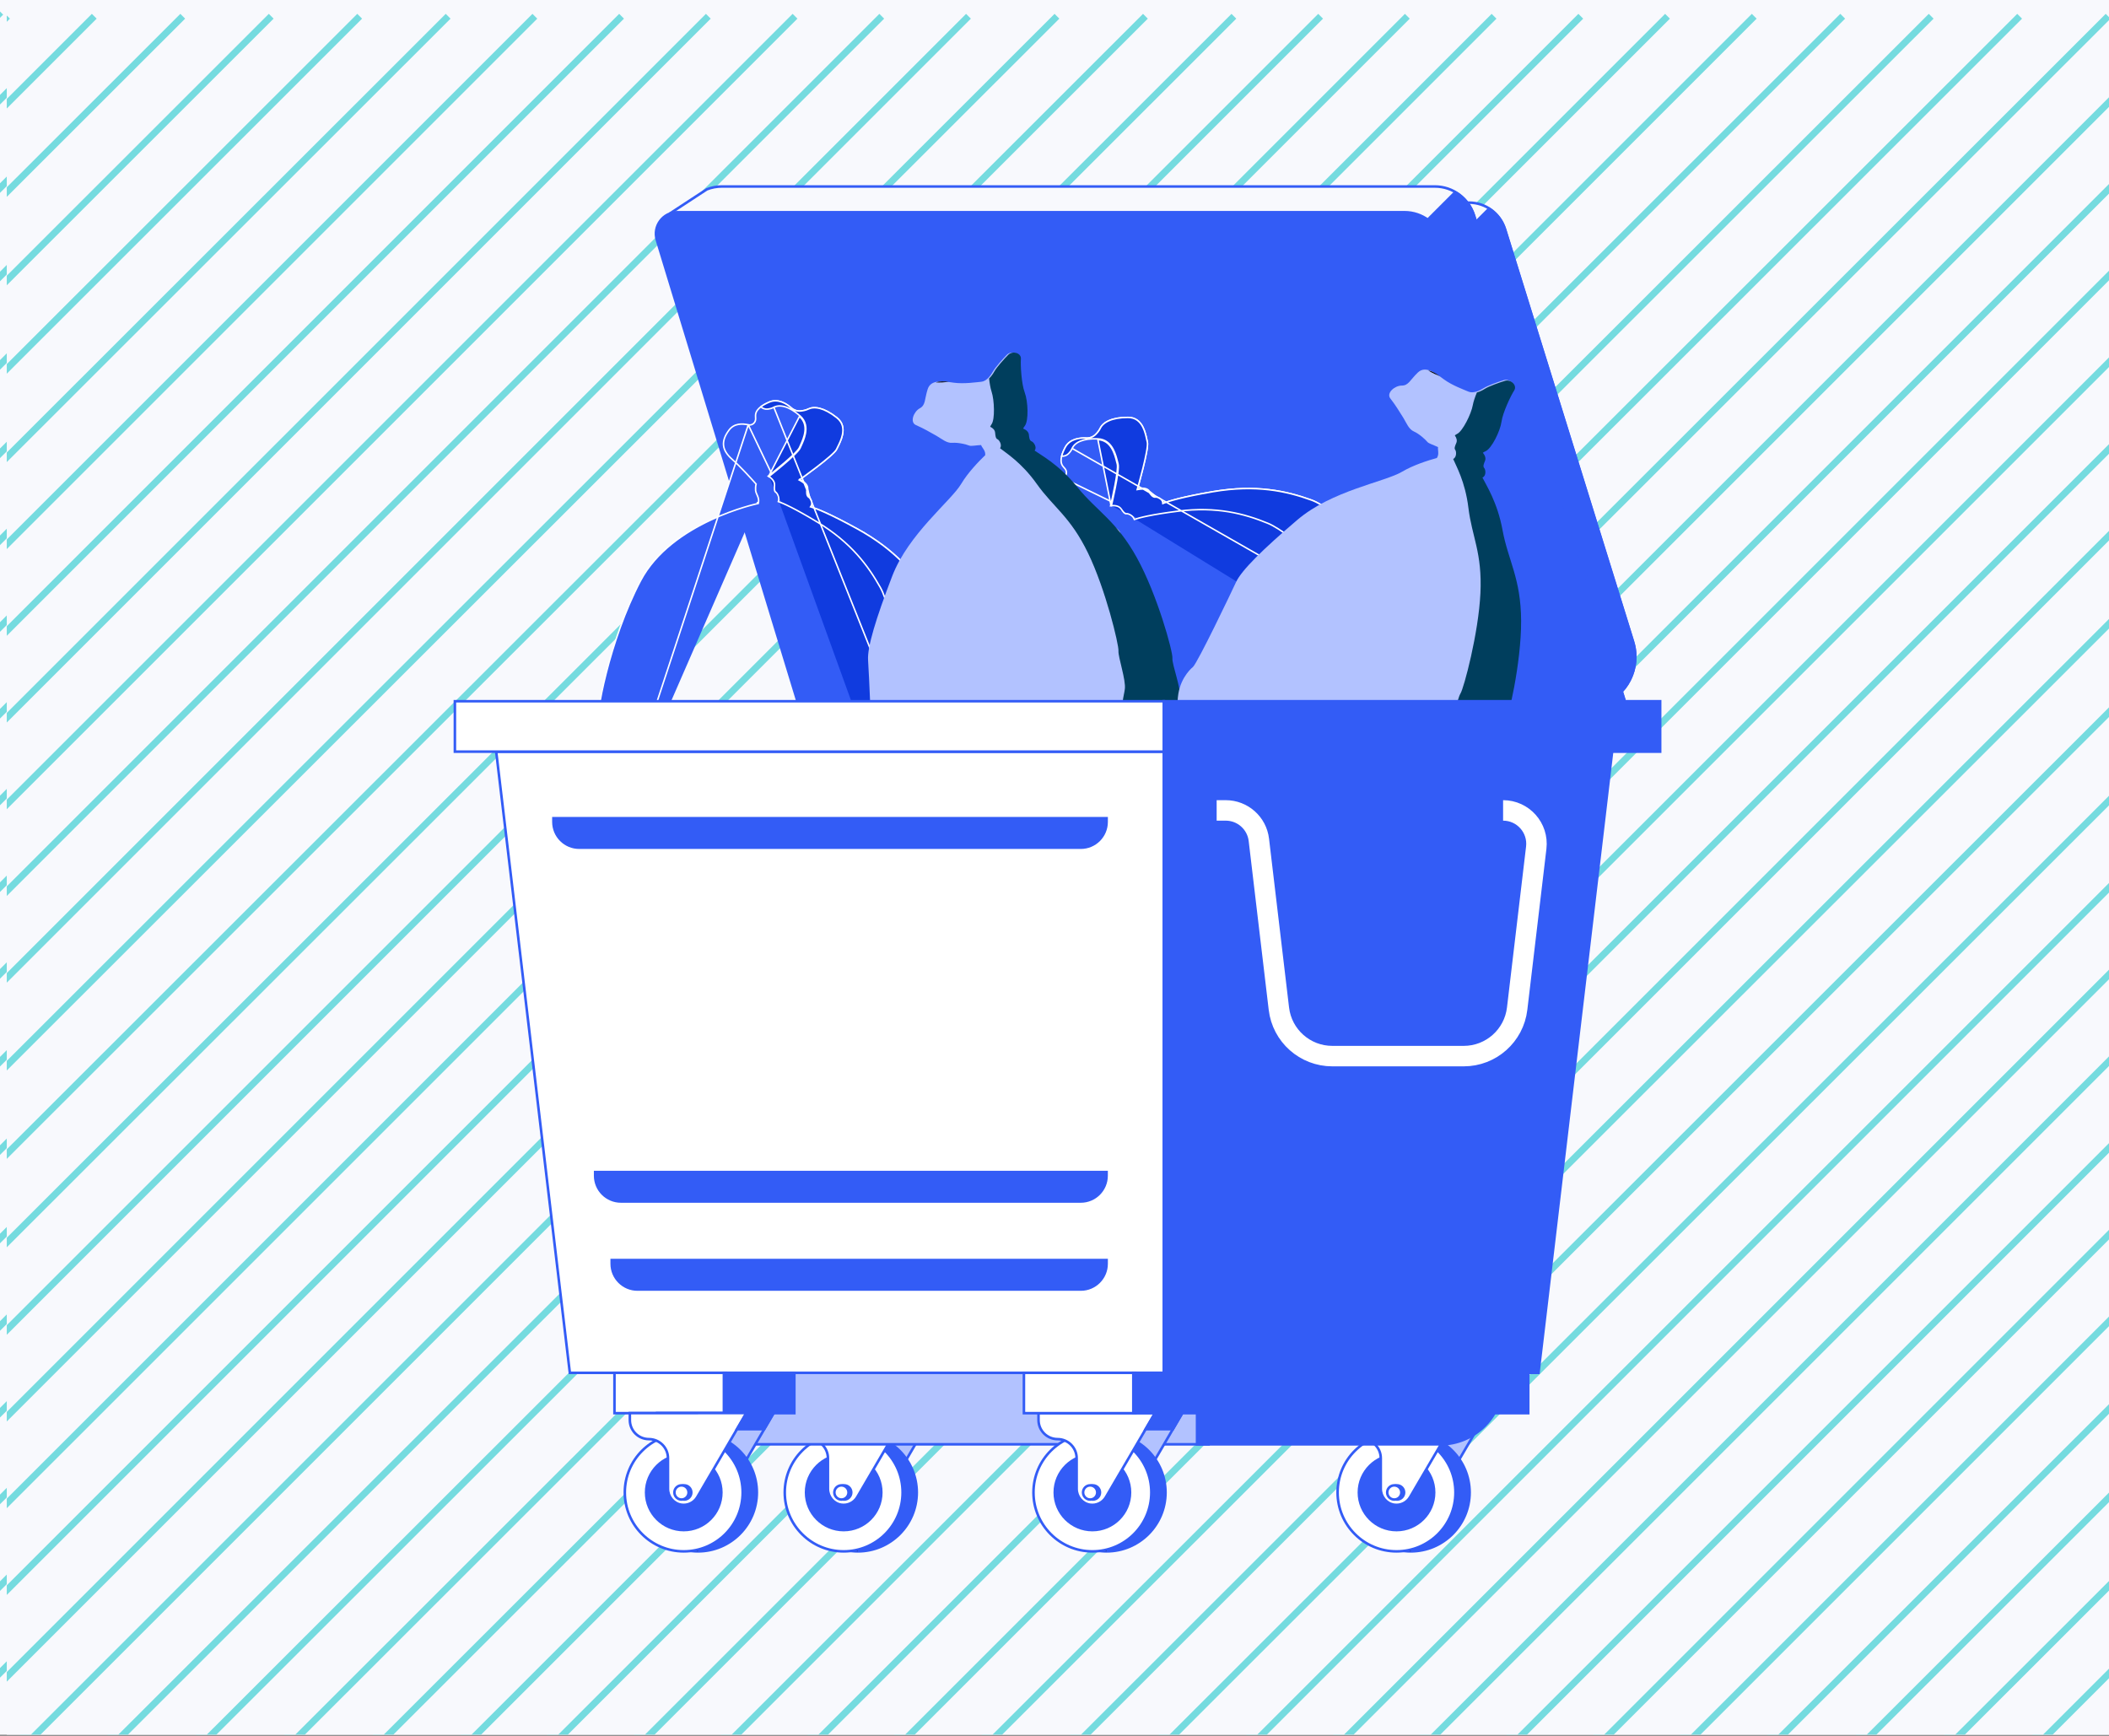 <svg width="311" height="256" viewBox="0 0 311 256" fill="none" xmlns="http://www.w3.org/2000/svg">
<rect x="0" y="0" width="311" height="256" fill="#808080" stroke="none"/>
<g clip-path="url(#clip0_59_3916)">
<rect width="311" height="255.823" fill="#F8F9FD"/>
<g clip-path="url(#clip1_59_3916)">
<path d="M0.111 1.807L-420.678 422.595" stroke="#75DBDF" stroke-miterlimit="10"/>
<path d="M12.899 1.807L-407.889 422.595" stroke="#75DBDF" stroke-miterlimit="10"/>
<path d="M25.946 1.807L-395.101 422.595" stroke="#75DBDF" stroke-miterlimit="10"/>
<path d="M38.992 1.807L-382.054 422.595" stroke="#75DBDF" stroke-miterlimit="10"/>
<path d="M52.038 1.807L-369.008 422.595" stroke="#75DBDF" stroke-miterlimit="10"/>
<path d="M65.084 1.807L-355.962 422.595" stroke="#75DBDF" stroke-miterlimit="10"/>
<path d="M77.873 1.807L-342.916 422.595" stroke="#75DBDF" stroke-miterlimit="10"/>
<path d="M90.661 1.807L-330.127 422.595" stroke="#75DBDF" stroke-miterlimit="10"/>
<path d="M103.45 1.807L-317.339 422.595" stroke="#75DBDF" stroke-miterlimit="10"/>
<path d="M116.238 1.807L-304.55 422.595" stroke="#75DBDF" stroke-miterlimit="10"/>
<path d="M129.027 1.807L-291.762 422.595" stroke="#75DBDF" stroke-miterlimit="10"/>
<path d="M141.815 1.807L-278.973 422.595" stroke="#75DBDF" stroke-miterlimit="10"/>
<path d="M154.861 1.807L-266.185 422.595" stroke="#75DBDF" stroke-miterlimit="10"/>
<path d="M167.908 1.807L-253.139 422.595" stroke="#75DBDF" stroke-miterlimit="10"/>
<path d="M180.954 1.807L-240.092 422.595" stroke="#75DBDF" stroke-miterlimit="10"/>
<path d="M193.742 1.807L-227.046 422.595" stroke="#75DBDF" stroke-miterlimit="10"/>
<path d="M206.531 1.807L-214.258 422.595" stroke="#75DBDF" stroke-miterlimit="10"/>
<path d="M219.319 1.807L-201.469 422.595" stroke="#75DBDF" stroke-miterlimit="10"/>
<path d="M232.108 1.807L-188.681 422.595" stroke="#75DBDF" stroke-miterlimit="10"/>
<path d="M244.896 1.807L-175.892 422.595" stroke="#75DBDF" stroke-miterlimit="10"/>
<path d="M257.684 1.807L-163.104 422.595" stroke="#75DBDF" stroke-miterlimit="10"/>
<path d="M270.731 1.807L-150.315 422.595" stroke="#75DBDF" stroke-miterlimit="10"/>
<path d="M283.777 1.807L-137.269 422.595" stroke="#75DBDF" stroke-miterlimit="10"/>
<path d="M296.823 1.807L-124.223 422.595" stroke="#75DBDF" stroke-miterlimit="10"/>
<path d="M309.869 1.807L-111.177 422.595" stroke="#75DBDF" stroke-miterlimit="10"/>
<path d="M322.658 1.807L-98.13 422.595" stroke="#75DBDF" stroke-miterlimit="10"/>
<path d="M335.447 1.807L-85.342 422.595" stroke="#75DBDF" stroke-miterlimit="10"/>
<path d="M348.235 1.807L-72.553 422.595" stroke="#75DBDF" stroke-miterlimit="10"/>
<path d="M361.023 1.807L-59.765 422.595" stroke="#75DBDF" stroke-miterlimit="10"/>
<path d="M373.812 1.807L-46.977 422.595" stroke="#75DBDF" stroke-miterlimit="10"/>
<path d="M386.6 1.807L-34.188 422.595" stroke="#75DBDF" stroke-miterlimit="10"/>
<path d="M399.647 1.807L-21.4 422.595" stroke="#75DBDF" stroke-miterlimit="10"/>
<path d="M412.693 1.807L-8.354 422.595" stroke="#75DBDF" stroke-miterlimit="10"/>
<path d="M425.739 1.807L4.693 422.595" stroke="#75DBDF" stroke-miterlimit="10"/>
<path d="M438.528 1.807L17.739 422.595" stroke="#75DBDF" stroke-miterlimit="10"/>
<path d="M451.316 1.807L30.528 422.595" stroke="#75DBDF" stroke-miterlimit="10"/>
<path d="M464.105 1.807L43.316 422.595" stroke="#75DBDF" stroke-miterlimit="10"/>
<path d="M476.893 1.807L56.105 422.595" stroke="#75DBDF" stroke-miterlimit="10"/>
<path d="M489.682 1.807L68.893 422.595" stroke="#75DBDF" stroke-miterlimit="10"/>
<path d="M502.47 1.807L81.682 422.595" stroke="#75DBDF" stroke-miterlimit="10"/>
<path d="M515.516 1.807L94.47 422.595" stroke="#75DBDF" stroke-miterlimit="10"/>
<path d="M528.563 1.807L107.516 422.595" stroke="#75DBDF" stroke-miterlimit="10"/>
<path d="M541.609 1.807L120.562 422.595" stroke="#75DBDF" stroke-miterlimit="10"/>
<path d="M554.397 1.807L133.609 422.595" stroke="#75DBDF" stroke-miterlimit="10"/>
<path d="M567.186 1.807L146.397 422.595" stroke="#75DBDF" stroke-miterlimit="10"/>
<path d="M580.232 1.807L159.186 422.595" stroke="#75DBDF" stroke-miterlimit="10"/>
<path d="M593.278 1.807L172.232 422.595" stroke="#75DBDF" stroke-miterlimit="10"/>
<path d="M606.325 1.807L185.278 422.595" stroke="#75DBDF" stroke-miterlimit="10"/>
<path d="M619.371 1.807L198.325 422.595" stroke="#75DBDF" stroke-miterlimit="10"/>
<path d="M632.16 1.807L211.371 422.595" stroke="#75DBDF" stroke-miterlimit="10"/>
<path d="M644.948 1.807L224.159 422.595" stroke="#75DBDF" stroke-miterlimit="10"/>
<path d="M657.736 1.807L236.948 422.595" stroke="#75DBDF" stroke-miterlimit="10"/>
<path d="M670.525 1.807L249.736 422.595" stroke="#75DBDF" stroke-miterlimit="10"/>
<path d="M683.313 1.807L262.525 422.595" stroke="#75DBDF" stroke-miterlimit="10"/>
<path d="M696.102 1.807L275.313 422.595" stroke="#75DBDF" stroke-miterlimit="10"/>
<path d="M709.148 1.807L288.102 422.595" stroke="#75DBDF" stroke-miterlimit="10"/>
<path d="M722.194 1.807L301.148 422.595" stroke="#75DBDF" stroke-miterlimit="10"/>
<g clip-path="url(#clip2_59_3916)">
<rect width="310" height="255" transform="translate(1 1)" fill="#F8F9FD"/>
<g clip-path="url(#clip3_59_3916)">
<path d="M1.111 2.396L-419.678 423.184" stroke="#75DBDF" stroke-miterlimit="10"/>
<path d="M13.899 2.396L-406.889 423.184" stroke="#75DBDF" stroke-miterlimit="10"/>
<path d="M26.946 2.396L-394.101 423.184" stroke="#75DBDF" stroke-miterlimit="10"/>
<path d="M39.992 2.396L-381.054 423.184" stroke="#75DBDF" stroke-miterlimit="10"/>
<path d="M53.038 2.396L-368.008 423.184" stroke="#75DBDF" stroke-miterlimit="10"/>
<path d="M66.084 2.396L-354.962 423.184" stroke="#75DBDF" stroke-miterlimit="10"/>
<path d="M78.873 2.396L-341.916 423.184" stroke="#75DBDF" stroke-miterlimit="10"/>
<path d="M91.661 2.396L-329.127 423.184" stroke="#75DBDF" stroke-miterlimit="10"/>
<path d="M104.45 2.396L-316.339 423.184" stroke="#75DBDF" stroke-miterlimit="10"/>
<path d="M117.238 2.396L-303.55 423.184" stroke="#75DBDF" stroke-miterlimit="10"/>
<path d="M130.027 2.396L-290.762 423.184" stroke="#75DBDF" stroke-miterlimit="10"/>
<path d="M142.815 2.396L-277.973 423.184" stroke="#75DBDF" stroke-miterlimit="10"/>
<path d="M155.861 2.396L-265.185 423.184" stroke="#75DBDF" stroke-miterlimit="10"/>
<path d="M168.908 2.396L-252.139 423.184" stroke="#75DBDF" stroke-miterlimit="10"/>
<path d="M181.954 2.396L-239.092 423.184" stroke="#75DBDF" stroke-miterlimit="10"/>
<path d="M194.742 2.396L-226.046 423.184" stroke="#75DBDF" stroke-miterlimit="10"/>
<path d="M207.531 2.396L-213.258 423.184" stroke="#75DBDF" stroke-miterlimit="10"/>
<path d="M220.319 2.396L-200.469 423.184" stroke="#75DBDF" stroke-miterlimit="10"/>
<path d="M233.108 2.396L-187.681 423.184" stroke="#75DBDF" stroke-miterlimit="10"/>
<path d="M245.896 2.396L-174.892 423.184" stroke="#75DBDF" stroke-miterlimit="10"/>
<path d="M258.684 2.396L-162.104 423.184" stroke="#75DBDF" stroke-miterlimit="10"/>
<path d="M271.731 2.396L-149.315 423.184" stroke="#75DBDF" stroke-miterlimit="10"/>
<path d="M284.777 2.396L-136.269 423.184" stroke="#75DBDF" stroke-miterlimit="10"/>
<path d="M297.823 2.396L-123.223 423.184" stroke="#75DBDF" stroke-miterlimit="10"/>
<path d="M310.869 2.396L-110.177 423.184" stroke="#75DBDF" stroke-miterlimit="10"/>
<path d="M323.658 2.396L-97.13 423.184" stroke="#75DBDF" stroke-miterlimit="10"/>
<path d="M336.447 2.396L-84.342 423.184" stroke="#75DBDF" stroke-miterlimit="10"/>
<path d="M349.235 2.396L-71.553 423.184" stroke="#75DBDF" stroke-miterlimit="10"/>
<path d="M362.023 2.396L-58.765 423.184" stroke="#75DBDF" stroke-miterlimit="10"/>
<path d="M374.812 2.396L-45.977 423.184" stroke="#75DBDF" stroke-miterlimit="10"/>
<path d="M387.6 2.396L-33.188 423.184" stroke="#75DBDF" stroke-miterlimit="10"/>
<path d="M400.647 2.396L-20.4 423.184" stroke="#75DBDF" stroke-miterlimit="10"/>
<path d="M413.693 2.396L-7.354 423.184" stroke="#75DBDF" stroke-miterlimit="10"/>
<path d="M426.739 2.396L5.693 423.184" stroke="#75DBDF" stroke-miterlimit="10"/>
<path d="M439.528 2.396L18.739 423.184" stroke="#75DBDF" stroke-miterlimit="10"/>
<path d="M452.316 2.396L31.528 423.184" stroke="#75DBDF" stroke-miterlimit="10"/>
<path d="M465.105 2.396L44.316 423.184" stroke="#75DBDF" stroke-miterlimit="10"/>
<path d="M477.893 2.396L57.105 423.184" stroke="#75DBDF" stroke-miterlimit="10"/>
<path d="M490.682 2.396L69.893 423.184" stroke="#75DBDF" stroke-miterlimit="10"/>
<path d="M503.47 2.396L82.682 423.184" stroke="#75DBDF" stroke-miterlimit="10"/>
<path d="M516.516 2.396L95.47 423.184" stroke="#75DBDF" stroke-miterlimit="10"/>
<path d="M529.563 2.396L108.516 423.184" stroke="#75DBDF" stroke-miterlimit="10"/>
<path d="M542.609 2.396L121.562 423.184" stroke="#75DBDF" stroke-miterlimit="10"/>
<path d="M555.397 2.396L134.609 423.184" stroke="#75DBDF" stroke-miterlimit="10"/>
<path d="M568.186 2.396L147.397 423.184" stroke="#75DBDF" stroke-miterlimit="10"/>
<path d="M581.232 2.396L160.186 423.184" stroke="#75DBDF" stroke-miterlimit="10"/>
<path d="M594.278 2.396L173.232 423.184" stroke="#75DBDF" stroke-miterlimit="10"/>
<path d="M607.325 2.396L186.278 423.184" stroke="#75DBDF" stroke-miterlimit="10"/>
<path d="M620.371 2.396L199.325 423.184" stroke="#75DBDF" stroke-miterlimit="10"/>
<path d="M633.16 2.396L212.371 423.184" stroke="#75DBDF" stroke-miterlimit="10"/>
<path d="M645.948 2.396L225.159 423.184" stroke="#75DBDF" stroke-miterlimit="10"/>
<path d="M658.736 2.396L237.948 423.184" stroke="#75DBDF" stroke-miterlimit="10"/>
<path d="M671.525 2.396L250.736 423.184" stroke="#75DBDF" stroke-miterlimit="10"/>
<path d="M684.313 2.396L263.525 423.184" stroke="#75DBDF" stroke-miterlimit="10"/>
<path d="M697.102 2.396L276.313 423.184" stroke="#75DBDF" stroke-miterlimit="10"/>
<path d="M710.148 2.396L289.102 423.184" stroke="#75DBDF" stroke-miterlimit="10"/>
<path d="M723.194 2.396L302.148 423.184" stroke="#75DBDF" stroke-miterlimit="10"/>
</g>
<g clip-path="url(#clip4_59_3916)">
<path d="M111.832 34.87L136.177 99.341H153.347L238.501 102.56C240.792 100.609 241.701 97.476 240.807 94.6L221.927 33.779C221.21 31.466 219.066 29.884 216.643 29.884H120.373C119.683 29.884 119 30.013 118.358 30.265L113.334 33.549" fill="#F8F9FD"/>
<path d="M111.832 34.87L136.177 99.341H153.347L238.501 102.56C240.792 100.609 241.701 97.476 240.807 94.6L221.927 33.779C221.21 31.466 219.066 29.884 216.643 29.884H120.373C119.683 29.884 119 30.013 118.358 30.265L113.334 33.549" stroke="#335CF6" stroke-width="0.377" stroke-miterlimit="10"/>
<path d="M97.12 32.945L123.706 103.357H239.584L217.357 31.756C216.572 29.228 214.232 27.503 211.586 27.503H106.442C105.688 27.503 104.94 27.642 104.238 27.918L98.754 31.507" fill="#F8F9FD"/>
<path d="M97.12 32.945L123.706 103.357H239.584L217.357 31.756C216.572 29.228 214.232 27.503 211.586 27.503H106.442C105.688 27.503 104.94 27.642 104.238 27.918L98.754 31.507" stroke="#335CF6" stroke-width="0.377" stroke-miterlimit="10"/>
<path d="M241.143 96.887C241.143 98.763 240.441 100.59 239.139 101.994L217.64 32.723L219.576 30.786C220.671 31.47 221.52 32.538 221.924 33.836L240.803 94.657C241.034 95.393 241.143 96.144 241.143 96.887Z" fill="#335CF6" stroke="#335CF6" stroke-width="0.377" stroke-miterlimit="10"/>
<path d="M212.771 35.486C212.012 32.994 209.714 31.296 207.113 31.296H99.901C97.769 31.296 96.244 33.357 96.867 35.395L117.577 103.36H233.454L212.771 35.486Z" fill="#335CF6" stroke="#335CF6" stroke-width="0.377" stroke-miterlimit="10"/>
<path d="M239.584 103.413H139.525L214.582 28.356C215.284 28.752 215.903 29.292 216.394 29.941C216.817 30.492 217.145 31.119 217.36 31.809L217.643 32.723L239.142 101.994L239.584 103.413Z" fill="#335CF6" stroke="#335CF6" stroke-width="0.377" stroke-miterlimit="10"/>
<path d="M139.594 123.878C139.596 123.872 139.599 123.864 139.602 123.856C139.619 123.812 139.644 123.748 139.672 123.669C139.729 123.511 139.802 123.293 139.869 123.053C139.936 122.812 139.995 122.552 140.025 122.31C140.055 122.065 140.053 121.849 140.005 121.69C139.986 121.625 139.984 121.521 139.99 121.403C139.996 121.278 140.012 121.119 140.035 120.931C140.08 120.554 140.157 120.054 140.252 119.466C140.342 118.918 140.449 118.291 140.563 117.617L140.588 117.473C140.712 116.744 140.845 115.963 140.975 115.163C141.236 113.565 141.488 111.898 141.643 110.447C141.798 108.992 141.855 107.768 141.731 107.046L141.73 107.037V107.035L141.714 106.941C141.449 105.39 140.793 101.552 139.948 97.662C139.516 95.672 139.035 93.671 138.532 91.956C138.027 90.237 137.504 88.818 136.99 87.984C134.908 84.609 132.037 81.094 126.437 78.004C122.265 75.705 120.364 74.998 119.669 74.787L119.526 74.744L119.609 74.621C119.744 74.421 119.733 74.143 119.644 73.88C119.6 73.751 119.539 73.632 119.474 73.537C119.408 73.441 119.345 73.38 119.301 73.355C119.095 73.24 119.013 73.037 118.984 72.818C118.956 72.609 118.973 72.363 118.99 72.123L118.992 72.097L118.992 72.097C119.024 71.661 118.717 71.261 118.003 70.868L117.85 70.784L117.993 70.682L118.056 70.772L117.993 70.682L117.993 70.682L117.994 70.682L117.996 70.68L118.007 70.672L118.048 70.643C118.085 70.617 118.138 70.578 118.207 70.529C118.343 70.431 118.539 70.289 118.775 70.117C119.248 69.771 119.882 69.301 120.53 68.802C121.178 68.302 121.838 67.775 122.362 67.314C122.624 67.084 122.851 66.871 123.026 66.689C123.202 66.503 123.316 66.357 123.361 66.258L123.361 66.257C123.408 66.157 123.465 66.043 123.528 65.917C123.766 65.439 124.089 64.794 124.232 64.101C124.322 63.667 124.339 63.221 124.222 62.796C124.105 62.372 123.853 61.962 123.393 61.597C121.494 60.092 120.063 59.909 119.221 60.312C118.833 60.498 118.416 60.582 118.063 60.614C117.562 60.661 117.067 60.494 116.691 60.161C116.368 59.875 115.882 59.513 115.309 59.297C114.737 59.081 114.084 59.013 113.415 59.306L113.415 59.306C112.433 59.734 111.93 60.15 111.674 60.507C111.422 60.861 111.403 61.167 111.416 61.398C111.423 61.523 111.427 61.645 111.429 61.76L111.429 61.76C111.437 62.337 110.909 62.783 110.341 62.65L139.594 123.878ZM139.594 123.878C139.574 123.886 139.548 123.895 139.515 123.907C139.433 123.936 139.31 123.979 139.148 124.034C138.823 124.144 138.342 124.301 137.717 124.49C136.466 124.868 134.637 125.371 132.329 125.875C127.714 126.882 121.181 127.89 113.514 127.89C101.409 127.89 94.021 125.197 91.455 124.069C90.894 123.822 90.583 123.217 90.703 122.617L90.709 122.59L90.701 122.563L90.596 122.595M139.594 123.878L90.596 122.595M90.596 122.595L90.701 122.563L90.701 122.563L90.701 122.563L90.7 122.56L90.697 122.552L90.687 122.518L90.648 122.387C90.615 122.274 90.567 122.11 90.509 121.908C90.393 121.504 90.237 120.949 90.08 120.342C89.764 119.124 89.443 117.711 89.408 116.896C89.371 116.063 89.191 114.06 88.957 112.077C88.839 111.085 88.708 110.097 88.575 109.262C88.442 108.429 88.306 107.74 88.176 107.352C88.12 107.185 88.097 106.858 88.117 106.383C88.137 105.912 88.197 105.31 88.299 104.6C88.502 103.18 88.868 101.334 89.394 99.261C90.447 95.113 92.138 90.058 94.439 85.672C96.729 81.306 101.046 78.455 104.803 76.693C106.68 75.812 108.414 75.206 109.678 74.82C110.31 74.626 110.825 74.488 111.181 74.399C111.359 74.354 111.498 74.321 111.592 74.299C111.639 74.289 111.674 74.281 111.698 74.276L111.725 74.27L111.732 74.268L111.734 74.268L111.734 74.268L111.712 74.16M90.596 122.595L110.341 62.65C109.491 62.452 108.274 62.403 107.512 63.417C106.872 64.269 106.619 65.016 106.7 65.707C106.781 66.399 107.201 67.061 107.965 67.737C109.221 68.846 110.869 70.677 111.46 71.346L111.5 71.391L111.484 71.448C111.415 71.704 111.402 72.119 111.425 72.348C111.441 72.509 111.506 72.675 111.587 72.86C111.599 72.887 111.611 72.914 111.623 72.941C111.693 73.099 111.769 73.27 111.818 73.447C111.876 73.661 111.876 73.846 111.862 73.979C111.854 74.046 111.843 74.099 111.833 74.136C111.829 74.155 111.824 74.17 111.821 74.181L111.817 74.193L111.815 74.197L111.815 74.198L111.815 74.199L111.814 74.199L111.814 74.199L111.712 74.16M111.712 74.16L111.734 74.268L111.793 74.255L111.814 74.199L111.712 74.16ZM119.102 72.105L119.1 72.124C119.066 72.622 119.034 73.08 119.354 73.259L119.102 72.105ZM119.102 72.105C119.137 71.625 118.812 71.212 118.162 70.832L119.102 72.105Z" fill="#335CF6" stroke="white" stroke-width="0.22"/>
<path d="M139.592 123.878C139.594 123.872 139.597 123.864 139.601 123.856C139.618 123.812 139.642 123.748 139.67 123.669C139.727 123.511 139.8 123.293 139.867 123.053C139.934 122.812 139.993 122.552 140.023 122.31C140.053 122.065 140.051 121.849 140.003 121.69C139.984 121.625 139.983 121.521 139.988 121.403C139.995 121.278 140.01 121.119 140.033 120.931C140.078 120.554 140.155 120.054 140.25 119.466C140.34 118.918 140.447 118.291 140.561 117.617L140.586 117.473C140.71 116.744 140.843 115.963 140.973 115.163C141.234 113.565 141.486 111.898 141.641 110.447C141.797 108.992 141.853 107.768 141.73 107.046L141.72 106.99L141.722 106.988L141.714 106.941C141.449 105.39 140.793 101.552 139.948 97.662C139.516 95.672 139.035 93.671 138.532 91.956C138.027 90.237 137.504 88.818 136.99 87.984C134.908 84.609 132.037 81.094 126.437 78.004C122.264 75.705 120.364 74.998 119.669 74.787L119.526 74.744L119.609 74.621C119.744 74.421 119.733 74.143 119.644 73.88C119.6 73.751 119.539 73.632 119.474 73.537C119.408 73.441 119.345 73.38 119.3 73.355C119.095 73.24 119.013 73.037 118.984 72.818C118.956 72.609 118.973 72.363 118.99 72.123L118.992 72.097L118.992 72.097C119.024 71.661 118.717 71.261 118.003 70.868L117.85 70.784L117.993 70.682L118.056 70.772L117.993 70.682L117.993 70.682L117.994 70.682L117.996 70.68L118.007 70.672L118.048 70.643C118.085 70.617 118.138 70.578 118.207 70.529C118.343 70.431 118.539 70.289 118.775 70.117C119.248 69.771 119.882 69.301 120.53 68.802C121.178 68.302 121.838 67.775 122.362 67.314C122.624 67.084 122.851 66.871 123.025 66.689C123.202 66.503 123.316 66.357 123.361 66.258C123.408 66.156 123.466 66.04 123.53 65.912C123.768 65.435 124.088 64.792 124.231 64.101C124.321 63.667 124.339 63.221 124.222 62.796C124.105 62.372 123.853 61.962 123.393 61.597C121.494 60.092 120.063 59.909 119.221 60.312C118.833 60.498 118.416 60.582 118.063 60.614C117.562 60.661 117.067 60.494 116.691 60.161C116.367 59.875 115.882 59.513 115.309 59.297C114.737 59.081 114.084 59.013 113.415 59.306L113.414 59.306C112.874 59.541 112.48 59.773 112.19 59.994C112.471 60.248 112.826 60.371 113.182 60.334C113.474 60.304 113.809 60.229 114.117 60.066L139.592 123.878ZM139.592 123.878C139.572 123.886 139.546 123.895 139.514 123.907C139.431 123.936 139.308 123.979 139.146 124.034C138.821 124.144 138.34 124.301 137.715 124.49C136.464 124.868 134.635 125.371 132.327 125.875C127.712 126.882 121.179 127.89 113.512 127.89C101.407 127.89 94.019 125.197 91.453 124.069C90.892 123.822 90.581 123.217 90.701 122.617L90.707 122.59L90.699 122.563L90.699 122.563L90.699 122.563L90.699 122.562L90.698 122.559L90.693 122.545L90.677 122.492C90.663 122.445 90.643 122.376 90.617 122.288C90.58 122.16 90.531 121.992 90.475 121.794C93.091 122.983 99.373 125.247 109.249 125.247C115.932 125.247 121.627 124.278 125.652 123.31C127.664 122.825 129.259 122.341 130.352 121.977C130.898 121.795 131.319 121.643 131.603 121.537C131.745 121.484 131.853 121.442 131.926 121.414C131.962 121.4 131.989 121.389 132.008 121.381L132.029 121.373L132.034 121.37L132.036 121.37L132.036 121.37C132.036 121.37 132.036 121.37 131.994 121.268M139.592 123.878L114.117 60.066C114.964 59.618 116.3 59.866 117.968 61.325C118.839 62.085 118.933 63.055 118.768 63.932C118.638 64.625 118.342 65.277 118.135 65.734C118.082 65.851 118.035 65.955 117.997 66.044C117.943 66.173 117.824 66.336 117.669 66.515C117.512 66.697 117.31 66.905 117.08 67.128C116.619 67.574 116.041 68.083 115.477 68.563C114.912 69.043 114.359 69.495 113.948 69.826C113.742 69.992 113.571 70.128 113.452 70.223C113.428 70.241 113.407 70.258 113.387 70.274M131.994 121.268L132.036 121.37L132.081 121.351L132.097 121.306L131.994 121.268ZM131.994 121.268L132.097 121.306L132.097 121.306L132.098 121.306L132.098 121.305L132.099 121.301L132.104 121.288C132.108 121.277 132.114 121.26 132.122 121.238C132.137 121.194 132.159 121.131 132.184 121.054C132.235 120.899 132.3 120.685 132.359 120.449C132.419 120.213 132.473 119.953 132.5 119.707C132.527 119.463 132.529 119.222 132.476 119.029C132.47 119.005 132.466 118.94 132.471 118.822C132.476 118.71 132.489 118.563 132.508 118.385C132.547 118.028 132.613 117.552 132.697 116.989C132.774 116.463 132.867 115.862 132.967 115.214L132.988 115.08C133.096 114.382 133.212 113.632 133.325 112.865C133.552 111.332 133.772 109.73 133.908 108.333C134.043 106.941 134.095 105.74 133.983 105.016L133.967 104.912C133.736 103.423 133.167 99.743 132.432 96.014C132.056 94.105 131.637 92.18 131.197 90.53C130.759 88.883 130.298 87.498 129.836 86.673C128.012 83.415 125.493 80.012 120.586 77.03C117.163 74.95 115.485 74.22 114.78 73.968C114.877 73.72 114.847 73.433 114.774 73.195C114.73 73.053 114.669 72.922 114.603 72.816C114.538 72.712 114.462 72.621 114.383 72.573M114.383 72.573C114.383 72.573 114.383 72.573 114.383 72.573L114.325 72.667L114.383 72.573ZM114.383 72.573C114.284 72.513 114.229 72.399 114.207 72.217C114.185 72.035 114.2 71.815 114.216 71.571L114.216 71.568C114.249 71.062 113.942 70.641 113.387 70.274M113.387 70.274C113.358 70.297 113.333 70.317 113.314 70.332L113.296 70.346L117.896 61.408C119.385 62.708 118.506 64.648 118.038 65.682C117.983 65.801 117.935 65.909 117.896 66.001C117.553 66.821 113.917 69.715 113.289 70.211C113.323 70.232 113.356 70.253 113.387 70.274Z" fill="#103BDF" stroke="white" stroke-width="0.22"/>
<path d="M217.762 100.222C217.76 100.215 217.758 100.207 217.755 100.199C217.741 100.154 217.72 100.088 217.693 100.009C217.639 99.85 217.561 99.633 217.464 99.404C217.367 99.174 217.251 98.934 217.124 98.726C216.995 98.516 216.858 98.347 216.723 98.253C216.666 98.214 216.601 98.134 216.532 98.037C216.459 97.936 216.372 97.802 216.273 97.641C216.074 97.317 215.823 96.878 215.532 96.359C215.26 95.873 214.954 95.317 214.624 94.718L214.554 94.59C214.197 93.942 213.815 93.247 213.42 92.541C212.629 91.127 211.789 89.666 211.007 88.434C210.223 87.198 209.505 86.205 208.959 85.717L208.953 85.71L208.951 85.709L208.88 85.645C207.707 84.596 204.805 82 201.723 79.481C200.147 78.193 198.524 76.926 197.063 75.897C195.599 74.866 194.305 74.08 193.385 73.748C189.654 72.402 185.219 71.437 178.913 72.504C174.216 73.302 172.289 73.931 171.613 74.198L171.475 74.253L171.463 74.105C171.444 73.865 171.263 73.654 171.029 73.504C170.914 73.43 170.792 73.375 170.683 73.341C170.571 73.307 170.484 73.299 170.433 73.307C170.201 73.345 170.011 73.237 169.852 73.083C169.7 72.937 169.56 72.734 169.424 72.535L169.409 72.514L169.409 72.514C169.163 72.153 168.673 72.031 167.871 72.168L167.698 72.197L167.747 72.029L167.852 72.059L167.747 72.029L167.747 72.029L167.747 72.028L167.748 72.025L167.751 72.012L167.765 71.963C167.778 71.92 167.796 71.857 167.819 71.776C167.865 71.614 167.93 71.381 168.007 71.099C168.162 70.535 168.366 69.772 168.562 68.978C168.758 68.184 168.947 67.36 169.07 66.673C169.132 66.33 169.178 66.022 169.2 65.771C169.223 65.515 169.221 65.33 169.195 65.224L169.195 65.224C169.169 65.117 169.142 64.992 169.113 64.854C169.003 64.332 168.853 63.626 168.534 62.995C168.334 62.598 168.07 62.239 167.714 61.979C167.359 61.72 166.906 61.556 166.319 61.557C163.896 61.561 162.661 62.308 162.254 63.148C162.066 63.535 161.791 63.86 161.535 64.105C161.172 64.453 160.681 64.63 160.18 64.604C159.748 64.582 159.142 64.6 158.559 64.788C157.978 64.975 157.424 65.328 157.082 65.974L157.082 65.974C156.581 66.919 156.446 67.558 156.468 67.997C156.49 68.431 156.666 68.682 156.82 68.855C156.904 68.949 156.982 69.041 157.056 69.13L157.056 69.13C157.422 69.577 157.286 70.255 156.758 70.504L217.762 100.222ZM217.762 100.222C217.751 100.24 217.737 100.263 217.719 100.293C217.672 100.367 217.603 100.477 217.51 100.621C217.325 100.909 217.046 101.332 216.674 101.869C215.93 102.943 214.812 104.475 213.319 106.306C210.333 109.967 205.847 114.822 199.846 119.593C190.372 127.127 182.913 129.618 180.202 130.332C179.61 130.488 178.989 130.208 178.71 129.663L178.698 129.638L178.675 129.623L178.612 129.713M217.762 100.222L178.612 129.713M178.612 129.713L178.675 129.623L178.675 129.623L178.674 129.622L178.672 129.621L178.665 129.616L178.636 129.596L178.524 129.518C178.427 129.45 178.288 129.352 178.117 129.23C177.775 128.986 177.307 128.648 176.806 128.27C175.801 127.513 174.67 126.608 174.136 125.992C173.589 125.363 172.201 123.907 170.783 122.501C170.074 121.797 169.357 121.106 168.732 120.535C168.11 119.966 167.575 119.511 167.232 119.288C167.083 119.192 166.862 118.951 166.582 118.566C166.304 118.186 165.977 117.677 165.614 117.058C164.89 115.82 164.028 114.147 163.149 112.197C161.391 108.295 159.569 103.286 158.64 98.421C157.716 93.579 159.319 88.66 161.164 84.942C162.085 83.085 163.065 81.531 163.814 80.442C164.188 79.897 164.505 79.469 164.728 79.177C164.84 79.031 164.928 78.919 164.988 78.844C165.018 78.806 165.041 78.778 165.056 78.759L165.074 78.737L165.078 78.732L165.079 78.731L165.079 78.731L164.995 78.66M178.612 129.713L156.758 70.504C155.969 70.878 154.986 71.598 155.021 72.865C155.051 73.93 155.317 74.672 155.811 75.163C156.305 75.654 157.046 75.911 158.064 75.964C159.737 76.051 162.168 76.459 163.047 76.614L163.105 76.624L163.129 76.679C163.234 76.923 163.482 77.256 163.642 77.421C163.755 77.536 163.909 77.625 164.088 77.72C164.114 77.734 164.14 77.747 164.167 77.761C164.32 77.841 164.486 77.928 164.634 78.036C164.813 78.167 164.929 78.312 165 78.425C165.035 78.482 165.059 78.531 165.075 78.566C165.083 78.584 165.089 78.598 165.093 78.608L165.097 78.621L165.099 78.625L165.099 78.626L165.099 78.626L165.099 78.627L165.099 78.627L164.995 78.66M164.995 78.66L165.079 78.731L165.118 78.684L165.099 78.627L164.995 78.66ZM169.5 72.452L169.511 72.468C169.794 72.879 170.054 73.258 170.416 73.198L169.5 72.452ZM169.5 72.452C169.229 72.055 168.718 71.933 167.972 72.04L169.5 72.452Z" fill="#335CF6" stroke="white" stroke-width="0.22"/>
<path d="M217.761 100.223C217.759 100.216 217.756 100.208 217.753 100.2C217.739 100.155 217.719 100.09 217.692 100.01C217.638 99.851 217.559 99.635 217.462 99.405C217.365 99.176 217.25 98.935 217.122 98.727C216.993 98.517 216.857 98.349 216.721 98.254C216.665 98.215 216.599 98.135 216.53 98.038C216.458 97.937 216.371 97.803 216.272 97.642C216.073 97.319 215.821 96.879 215.53 96.36C215.259 95.874 214.952 95.318 214.623 94.719L214.552 94.591C214.196 93.943 213.813 93.249 213.418 92.542C212.627 91.128 211.787 89.667 211.006 88.435C210.222 87.199 209.504 86.206 208.958 85.718L208.915 85.68L208.916 85.677L208.88 85.645C207.707 84.596 204.805 82 201.723 79.481C200.146 78.193 198.524 76.926 197.063 75.897C195.599 74.866 194.305 74.08 193.385 73.748C189.653 72.402 185.219 71.437 178.913 72.504C174.216 73.302 172.289 73.931 171.613 74.199L171.475 74.253L171.463 74.105C171.444 73.865 171.263 73.654 171.029 73.504C170.914 73.43 170.792 73.375 170.683 73.341C170.571 73.307 170.483 73.299 170.433 73.307C170.201 73.345 170.01 73.237 169.852 73.084C169.7 72.937 169.56 72.734 169.424 72.535L169.409 72.514L169.409 72.514C169.162 72.153 168.673 72.031 167.871 72.168L167.698 72.197L167.746 72.029L167.852 72.059L167.747 72.029L167.747 72.029L167.747 72.028L167.748 72.025L167.751 72.012L167.765 71.963C167.778 71.92 167.796 71.857 167.819 71.776C167.864 71.614 167.93 71.381 168.007 71.099C168.162 70.535 168.366 69.772 168.562 68.978C168.758 68.184 168.946 67.36 169.07 66.673C169.132 66.33 169.178 66.022 169.2 65.771C169.223 65.515 169.221 65.33 169.195 65.224C169.168 65.115 169.141 64.989 169.111 64.849C169.001 64.328 168.851 63.625 168.534 62.995C168.334 62.599 168.07 62.239 167.713 61.979C167.358 61.72 166.906 61.556 166.319 61.557C163.896 61.561 162.661 62.308 162.254 63.148C162.066 63.535 161.791 63.86 161.535 64.105C161.172 64.453 160.681 64.63 160.18 64.604C159.748 64.582 159.142 64.6 158.559 64.788C157.978 64.975 157.424 65.328 157.082 65.974L157.082 65.974C156.806 66.494 156.641 66.921 156.553 67.274C156.93 67.298 157.285 67.174 157.541 66.923C157.75 66.718 157.966 66.451 158.106 66.132L217.761 100.223ZM217.761 100.223C217.75 100.241 217.735 100.265 217.717 100.294C217.671 100.368 217.601 100.478 217.509 100.622C217.323 100.911 217.044 101.333 216.672 101.87C215.928 102.944 214.81 104.476 213.318 106.307C210.332 109.968 205.846 114.823 199.845 119.594C190.37 127.129 182.911 129.619 180.2 130.333C179.608 130.489 178.988 130.209 178.709 129.664L178.696 129.64L178.673 129.624L178.673 129.624L178.673 129.624L178.672 129.623L178.669 129.621L178.658 129.613L178.612 129.581C178.572 129.553 178.513 129.512 178.438 129.46C178.329 129.383 178.186 129.281 178.019 129.161C180.806 128.464 187.133 126.326 194.863 120.18C200.094 116.02 203.949 111.717 206.496 108.454C207.77 106.822 208.716 105.45 209.345 104.486C209.659 104.003 209.894 103.623 210.051 103.363C210.129 103.233 210.187 103.133 210.226 103.065C210.246 103.032 210.261 103.006 210.271 102.989L210.282 102.969L210.284 102.964L210.285 102.963L210.285 102.962C210.285 102.962 210.285 102.962 210.189 102.908M217.761 100.223L158.106 66.131C158.489 65.254 159.69 64.616 161.903 64.72C163.058 64.773 163.735 65.474 164.152 66.263C164.481 66.886 164.656 67.58 164.778 68.067C164.809 68.192 164.837 68.303 164.863 68.395C164.901 68.531 164.909 68.732 164.9 68.968C164.89 69.209 164.861 69.498 164.82 69.815C164.737 70.451 164.601 71.209 164.458 71.936C164.315 72.663 164.163 73.361 164.048 73.876C163.99 74.135 163.941 74.347 163.906 74.495C163.899 74.524 163.893 74.551 163.888 74.575M210.189 102.908L210.285 102.962L210.309 102.92L210.294 102.874L210.189 102.908ZM210.189 102.908L210.294 102.874L210.294 102.874L210.294 102.874L210.293 102.873L210.292 102.869L210.288 102.856C210.284 102.844 210.278 102.827 210.271 102.805C210.255 102.762 210.233 102.699 210.205 102.623C210.148 102.47 210.066 102.262 209.966 102.04C209.865 101.819 209.746 101.581 209.614 101.372C209.483 101.164 209.334 100.974 209.173 100.856C209.153 100.841 209.109 100.793 209.04 100.698C208.975 100.607 208.893 100.484 208.797 100.332C208.606 100.028 208.361 99.615 208.076 99.122C207.809 98.662 207.508 98.133 207.183 97.564L207.116 97.447C206.766 96.833 206.389 96.174 206.001 95.503C205.225 94.161 204.4 92.771 203.637 91.594C202.876 90.419 202.17 89.447 201.631 88.95L201.554 88.879C200.446 87.857 197.71 85.331 194.815 82.87C193.332 81.609 191.806 80.364 190.435 79.346C189.066 78.329 187.843 77.532 186.968 77.174C183.513 75.759 179.424 74.664 173.727 75.384C169.753 75.885 167.985 76.358 167.276 76.6C167.198 76.346 166.997 76.14 166.791 75.999C166.669 75.915 166.539 75.851 166.421 75.809C166.306 75.768 166.19 75.744 166.098 75.756M166.098 75.756C166.098 75.756 166.098 75.756 166.098 75.756L166.111 75.865L166.098 75.756ZM166.098 75.756C165.983 75.769 165.869 75.715 165.739 75.586C165.609 75.458 165.483 75.276 165.343 75.075L165.342 75.073C165.052 74.656 164.55 74.517 163.888 74.575M163.888 74.575C163.879 74.612 163.872 74.643 163.866 74.666L163.861 74.688L161.898 64.83C163.874 64.921 164.393 66.986 164.669 68.087C164.701 68.214 164.73 68.328 164.757 68.425C164.999 69.281 163.955 73.808 163.772 74.587C163.811 74.583 163.849 74.579 163.888 74.575Z" fill="#103BDF" stroke="white" stroke-width="0.22"/>
<path d="M172.682 97.063C172.75 96.1 170.482 87.783 167.458 82.284C164.434 76.784 161.546 75.409 158.659 71.835C156.017 68.565 153.323 67.139 152.356 66.445C152.77 65.961 152.208 65.187 151.923 65.09C151.606 64.98 151.565 64.56 151.516 64.105C151.475 63.718 151.186 63.425 150.668 63.198C150.733 63.069 150.809 62.944 150.901 62.829C151.508 62.073 151.393 59.186 150.901 57.881C150.409 56.574 150.27 53.825 150.338 52.932C150.409 52.039 149.102 51.695 148.482 52.313C147.863 52.932 146.763 54.169 146.419 54.788C146.075 55.407 145.456 56.232 144.7 56.3C143.944 56.368 142.156 56.644 140.644 56.437C139.132 56.23 137.276 55.888 136.795 57.4C136.315 58.912 136.52 59.737 135.627 60.219C134.734 60.7 134.115 62.282 135.078 62.694C136.041 63.107 137.278 63.794 138.102 64.275C138.927 64.755 139.615 65.375 140.439 65.306C141.263 65.238 142.44 65.513 142.951 65.719C143.211 65.822 143.954 65.664 144.671 65.633C144.778 65.916 145.026 66.178 145.171 66.486C145.329 66.82 145.278 67.094 145.278 67.094C145.278 67.094 145.29 67.096 145.308 67.102C144.313 68.057 142.725 69.706 141.742 71.357C140.23 73.901 133.974 78.712 131.567 84.968C129.161 91.224 127.887 95.416 128.008 97.342C128.131 99.267 128.698 110.315 128.405 111.366C128.405 111.366 127.512 113.359 128.405 115.902C129.297 118.446 132.46 122.982 135.828 123.877C139.196 124.77 149.072 124.633 151.8 125.045C154.527 125.457 164.494 124.152 165.663 123.326C166.831 122.502 169.443 121.538 170.955 120.989C172.467 120.441 172.948 120.233 172.879 116.727C172.811 113.22 174.186 109.234 173.636 107.035C173.087 104.835 173.551 104.215 173.766 102.842C173.979 101.467 172.606 98.03 172.674 97.067L172.682 97.063Z" fill="#B2C2FF"/>
<path d="M139.921 56.312C139.232 56.234 138.546 56.205 137.999 56.39C138.669 56.429 139.357 56.376 139.921 56.312Z" fill="black"/>
<path d="M172.889 97.063C172.958 96.1 170.689 87.783 167.665 82.284C164.641 76.784 161.753 75.409 158.866 71.835C156.225 68.565 153.531 67.139 152.563 66.445C152.978 65.961 152.415 65.187 152.13 65.09C151.813 64.98 151.772 64.56 151.723 64.105C151.682 63.718 151.393 63.425 150.875 63.198C150.94 63.069 151.016 62.944 151.108 62.829C151.716 62.073 151.6 59.186 151.108 57.881C150.616 56.574 150.477 53.825 150.545 52.932C150.616 52.039 149.309 51.695 148.689 52.313C148.07 52.93 146.97 54.169 146.626 54.788C146.441 55.12 146.177 55.513 145.855 55.814C145.935 56.542 146.052 57.248 146.216 57.74C146.64 59.016 146.738 61.833 146.216 62.571C146.136 62.683 146.071 62.806 146.017 62.931C146.462 63.151 146.71 63.439 146.745 63.816C146.786 64.259 146.822 64.669 147.093 64.777C147.339 64.873 147.822 65.627 147.466 66.1C148.297 66.776 150.612 68.168 152.882 71.361C155.363 74.85 157.844 76.192 160.443 81.559C163.041 86.927 164.991 95.045 164.932 95.985C164.873 96.924 166.055 100.279 165.872 101.621C165.688 102.963 165.288 103.567 165.76 105.714C166.233 107.861 165.051 111.753 165.11 115.175C165.168 118.598 164.756 118.799 163.455 119.335C162.156 119.872 159.911 120.812 158.907 121.617C157.903 122.422 149.338 123.697 146.994 123.295C144.651 122.892 136.164 123.027 133.269 122.154C133.127 122.111 132.986 122.058 132.845 121.998C133.838 122.885 134.928 123.578 136.039 123.873C139.408 124.766 149.283 124.629 152.011 125.041C154.738 125.454 164.705 124.149 165.874 123.322C167.042 122.498 169.654 121.535 171.166 120.986C172.678 120.437 173.159 120.229 173.09 116.723C173.022 113.216 174.397 109.23 173.847 107.031C173.298 104.831 173.763 104.211 173.977 102.838C174.19 101.463 172.817 98.026 172.885 97.063H172.889Z" fill="#003E5D"/>
<path d="M221.658 106.931C222.178 106.117 224.157 97.727 224.127 91.451C224.096 85.175 222.216 82.587 221.385 78.069C220.626 73.934 218.94 71.395 218.422 70.323C219.017 70.096 218.892 69.147 218.688 68.925C218.463 68.678 218.627 68.289 218.802 67.866C218.95 67.506 218.836 67.111 218.49 66.665C218.608 66.582 218.734 66.508 218.87 66.451C219.765 66.077 221.043 63.485 221.233 62.103C221.425 60.72 222.616 58.239 223.102 57.487C223.591 56.736 222.606 55.81 221.767 56.056C220.928 56.305 219.371 56.866 218.773 57.246C218.175 57.626 217.237 58.054 216.54 57.753C215.843 57.452 214.141 56.841 212.911 55.937C211.682 55.032 210.214 53.846 209.07 54.945C207.926 56.044 207.712 56.866 206.697 56.864C205.683 56.86 204.383 57.954 205.033 58.776C205.682 59.599 206.44 60.793 206.935 61.609C207.43 62.425 207.738 63.298 208.495 63.631C209.252 63.965 210.154 64.769 210.506 65.193C210.685 65.409 211.413 65.624 212.057 65.939C212.017 66.239 212.11 66.588 212.089 66.928C212.069 67.297 211.893 67.513 211.893 67.513C211.893 67.513 211.903 67.52 211.915 67.534C210.585 67.898 208.403 68.588 206.751 69.57C204.207 71.082 196.413 72.323 191.311 76.669C186.209 81.016 183.088 84.091 182.274 85.841C181.463 87.591 176.685 97.568 175.926 98.352C175.926 98.352 174.19 99.676 173.759 102.337C173.329 104.999 173.941 110.495 176.473 112.889C179.006 115.282 187.748 119.879 189.948 121.543C192.147 123.208 201.528 126.821 202.949 126.653C204.369 126.487 207.124 126.888 208.715 127.128C210.305 127.368 210.826 127.415 212.441 124.301C214.056 121.188 217.167 118.343 217.734 116.147C218.302 113.952 219.006 113.63 219.851 112.526C220.695 111.419 221.129 107.744 221.65 106.931L221.658 106.931Z" fill="#B2C2FF"/>
<path d="M212.336 55.482C211.767 55.084 211.179 54.73 210.61 54.632C211.18 54.987 211.809 55.269 212.336 55.482Z" fill="black"/>
<path d="M221.84 107.03C222.36 106.216 224.339 97.826 224.309 91.55C224.278 85.274 222.398 82.686 221.567 78.168C220.808 74.033 219.122 71.494 218.604 70.422C219.199 70.195 219.074 69.246 218.87 69.024C218.645 68.777 218.809 68.388 218.984 67.965C219.132 67.605 219.018 67.21 218.672 66.763C218.79 66.681 218.916 66.608 219.052 66.55C219.947 66.176 221.225 63.584 221.415 62.202C221.607 60.819 222.798 58.337 223.284 57.586C223.773 56.835 222.788 55.909 221.95 56.155C221.111 56.402 219.553 56.965 218.955 57.345C218.633 57.548 218.214 57.767 217.787 57.877C217.509 58.556 217.276 59.231 217.185 59.742C216.948 61.066 215.688 63.588 214.877 63.987C214.754 64.047 214.638 64.124 214.531 64.208C214.816 64.615 214.897 64.986 214.748 65.334C214.572 65.743 214.407 66.12 214.595 66.344C214.765 66.546 214.829 67.439 214.291 67.684C214.698 68.675 216.066 71.004 216.536 74.893C217.05 79.144 218.589 81.508 218.309 87.464C218.028 93.421 215.864 101.485 215.364 102.282C214.864 103.08 214.3 106.592 213.498 107.683C212.696 108.775 212.056 109.114 211.446 111.226C210.836 113.338 207.939 116.193 206.356 119.228C204.772 122.263 204.314 122.243 202.915 122.092C201.517 121.944 199.096 121.697 197.83 121.925C196.563 122.153 188.429 119.183 186.561 117.71C184.695 116.238 177.175 112.303 175.048 110.153C174.943 110.048 174.845 109.934 174.75 109.814C175.198 111.067 175.825 112.197 176.661 112.987C179.194 115.38 187.936 119.976 190.135 121.641C192.334 123.305 201.715 126.919 203.136 126.751C204.556 126.584 207.311 126.985 208.902 127.225C210.493 127.465 211.014 127.513 212.628 124.399C214.243 121.285 217.355 118.44 217.921 116.244C218.49 114.05 219.194 113.727 220.039 112.623C220.882 111.517 221.317 107.842 221.837 107.028L221.84 107.03Z" fill="#003E5D"/>
<path d="M130.489 208.394H120.483V209.421C120.483 210.972 121.743 212.233 123.295 212.233C124.846 212.233 126.107 213.494 126.107 215.045V219.559C126.107 220.718 126.937 221.737 128.084 221.907C129.032 222.046 129.953 221.59 130.424 220.782L137.667 208.391H130.492L130.489 208.394Z" fill="#B2C2FF" stroke="#335CF6" stroke-width="0.377" stroke-miterlimit="10"/>
<path d="M126.503 228.787C131.301 228.787 135.192 224.897 135.192 220.099C135.192 215.3 131.301 211.41 126.503 211.41C121.704 211.41 117.814 215.3 117.814 220.099C117.814 224.897 121.704 228.787 126.503 228.787Z" fill="#335CF6" stroke="#335CF6" stroke-width="0.377" stroke-miterlimit="10"/>
<path d="M126.507 211.41H124.412V228.78H126.507V211.41Z" fill="#040203"/>
<path d="M124.412 228.787C129.21 228.787 133.1 224.897 133.1 220.099C133.1 215.3 129.21 211.41 124.412 211.41C119.613 211.41 115.723 215.3 115.723 220.099C115.723 224.897 119.613 228.787 124.412 228.787Z" fill="white" stroke="#335CF6" stroke-width="0.377" stroke-miterlimit="10"/>
<path d="M124.412 225.647C127.476 225.647 129.96 223.163 129.96 220.099C129.96 217.035 127.476 214.551 124.412 214.551C121.347 214.551 118.863 217.035 118.863 220.099C118.863 223.163 121.347 225.647 124.412 225.647Z" fill="#335CF6" stroke="#335CF6" stroke-width="0.377" stroke-miterlimit="10"/>
<path d="M126.473 208.394H116.467V209.421C116.467 210.972 117.727 212.233 119.279 212.233C120.83 212.233 122.091 213.494 122.091 215.045V219.559C122.091 220.718 122.921 221.737 124.068 221.907C125.016 222.046 125.937 221.59 126.409 220.782L133.652 208.391H126.476L126.473 208.394Z" fill="white" stroke="#335CF6" stroke-width="0.377" stroke-miterlimit="10"/>
<path d="M133.648 208.394H137.664L136.271 210.772H132.255L133.648 208.394Z" fill="#335CF6" stroke="#335CF6" stroke-width="0.377" stroke-miterlimit="10"/>
<path d="M124.412 221.144C124.989 221.144 125.457 220.676 125.457 220.099C125.457 219.521 124.989 219.053 124.412 219.053C123.834 219.053 123.366 219.521 123.366 220.099C123.366 220.676 123.834 221.144 124.412 221.144Z" fill="#AFAFAF"/>
<path d="M124.483 221.144C125.061 221.144 125.529 220.676 125.529 220.099C125.529 219.521 125.061 219.053 124.483 219.053C123.906 219.053 123.438 219.521 123.438 220.099C123.438 220.676 123.906 221.144 124.483 221.144Z" fill="#335CF6" stroke="#335CF6" stroke-width="0.377" stroke-miterlimit="10"/>
<path d="M124.083 221.144C124.661 221.144 125.129 220.676 125.129 220.099C125.129 219.521 124.661 219.053 124.083 219.053C123.506 219.053 123.038 219.521 123.038 220.099C123.038 220.676 123.506 221.144 124.083 221.144Z" fill="white" stroke="#335CF6" stroke-width="0.377" stroke-miterlimit="10"/>
<path d="M212.012 208.394H202.006V209.421C202.006 210.972 203.266 212.233 204.818 212.233C206.369 212.233 207.629 213.494 207.629 215.045V219.559C207.629 220.718 208.46 221.737 209.607 221.907C210.555 222.046 211.476 221.59 211.947 220.782L219.19 208.391H212.015L212.012 208.394Z" fill="#B2C2FF" stroke="#335CF6" stroke-width="0.377" stroke-miterlimit="10"/>
<path d="M208.029 228.787C212.828 228.787 216.718 224.897 216.718 220.099C216.718 215.3 212.828 211.41 208.029 211.41C203.231 211.41 199.341 215.3 199.341 220.099C199.341 224.897 203.231 228.787 208.029 228.787Z" fill="#335CF6" stroke="#335CF6" stroke-width="0.377" stroke-miterlimit="10"/>
<path d="M208.03 211.41H205.935V228.78H208.03V211.41Z" fill="#040203"/>
<path d="M205.935 228.787C210.733 228.787 214.623 224.897 214.623 220.099C214.623 215.3 210.733 211.41 205.935 211.41C201.136 211.41 197.246 215.3 197.246 220.099C197.246 224.897 201.136 228.787 205.935 228.787Z" fill="white" stroke="#335CF6" stroke-width="0.377" stroke-miterlimit="10"/>
<path d="M205.935 225.647C208.999 225.647 211.483 223.163 211.483 220.099C211.483 217.035 208.999 214.551 205.935 214.551C202.871 214.551 200.386 217.035 200.386 220.099C200.386 223.163 202.871 225.647 205.935 225.647Z" fill="#335CF6" stroke="#335CF6" stroke-width="0.377" stroke-miterlimit="10"/>
<path d="M207.996 208.394H197.99V209.421C197.99 210.972 199.25 212.233 200.802 212.233C202.353 212.233 203.614 213.494 203.614 215.045V219.559C203.614 220.718 204.444 221.737 205.591 221.907C206.539 222.046 207.46 221.59 207.932 220.782L215.175 208.391H207.999L207.996 208.394Z" fill="white" stroke="#335CF6" stroke-width="0.377" stroke-miterlimit="10"/>
<path d="M215.171 208.394H219.187L217.794 210.772H213.782L215.171 208.394Z" fill="#335CF6" stroke="#335CF6" stroke-width="0.377" stroke-miterlimit="10"/>
<path d="M205.935 221.144C206.512 221.144 206.98 220.676 206.98 220.099C206.98 219.521 206.512 219.053 205.935 219.053C205.358 219.053 204.889 219.521 204.889 220.099C204.889 220.676 205.358 221.144 205.935 221.144Z" fill="#AFAFAF"/>
<path d="M206.006 221.144C206.584 221.144 207.052 220.676 207.052 220.099C207.052 219.521 206.584 219.053 206.006 219.053C205.429 219.053 204.961 219.521 204.961 220.099C204.961 220.676 205.429 221.144 206.006 221.144Z" fill="#335CF6" stroke="#335CF6" stroke-width="0.377" stroke-miterlimit="10"/>
<path d="M205.606 221.144C206.184 221.144 206.652 220.676 206.652 220.099C206.652 219.521 206.184 219.053 205.606 219.053C205.029 219.053 204.561 219.521 204.561 220.099C204.561 220.676 205.029 221.144 205.606 221.144Z" fill="white" stroke="#335CF6" stroke-width="0.377" stroke-miterlimit="10"/>
<path d="M225.358 202.457H214.971V208.406H225.358V202.457Z" fill="#335CF6" stroke="#335CF6" stroke-width="0.377" stroke-miterlimit="10"/>
<path d="M100.512 202.023H178.212V212.999H109.79C104.672 212.999 100.512 208.844 100.512 203.722V202.023Z" fill="#B2C2FF" stroke="#335CF6" stroke-width="0.377" stroke-miterlimit="10"/>
<path d="M212.374 213.003H176.521V202.027H221.652V203.725C221.652 208.844 217.496 213.003 212.374 213.003Z" fill="#335CF6" stroke="#335CF6" stroke-width="0.377" stroke-miterlimit="10"/>
<path d="M171.622 202.457H84.03L73.171 110.853H171.622V202.457Z" fill="white" stroke="#335CF6" stroke-width="0.377" stroke-miterlimit="10"/>
<path d="M171.622 202.457H226.868L237.727 110.853H171.622V202.457Z" fill="#335CF6" stroke="#335CF6" stroke-width="0.377" stroke-miterlimit="10"/>
<path d="M171.622 103.413H67.079V110.849H171.622V103.413Z" fill="white" stroke="#335CF6" stroke-width="0.377" stroke-miterlimit="10"/>
<path d="M244.811 103.413H171.622V110.849H244.811V103.413Z" fill="#335CF6" stroke="#335CF6" stroke-width="0.377" stroke-miterlimit="10"/>
<path d="M107.046 202.457H90.612V208.406H107.046V202.457Z" fill="white" stroke="#335CF6" stroke-width="0.377" stroke-miterlimit="10"/>
<path d="M117.135 202.457H106.748V208.406H117.135V202.457Z" fill="#335CF6" stroke="#335CF6" stroke-width="0.377" stroke-miterlimit="10"/>
<path d="M106.902 208.394H96.896V209.421C96.896 210.972 98.157 212.233 99.708 212.233C101.259 212.233 102.52 213.494 102.52 215.045V219.559C102.52 220.718 103.35 221.737 104.498 221.907C105.445 222.046 106.366 221.59 106.838 220.782L114.081 208.391H106.906L106.902 208.394Z" fill="#B2C2FF" stroke="#335CF6" stroke-width="0.377" stroke-miterlimit="10"/>
<path d="M102.92 228.787C107.719 228.787 111.609 224.897 111.609 220.099C111.609 215.3 107.719 211.41 102.92 211.41C98.121 211.41 94.231 215.3 94.231 220.099C94.231 224.897 98.121 228.787 102.92 228.787Z" fill="#335CF6" stroke="#335CF6" stroke-width="0.377" stroke-miterlimit="10"/>
<path d="M102.92 211.41H100.825V228.78H102.92V211.41Z" fill="#040203"/>
<path d="M100.825 228.787C105.624 228.787 109.514 224.897 109.514 220.099C109.514 215.3 105.624 211.41 100.825 211.41C96.027 211.41 92.137 215.3 92.137 220.099C92.137 224.897 96.027 228.787 100.825 228.787Z" fill="white" stroke="#335CF6" stroke-width="0.377" stroke-miterlimit="10"/>
<path d="M100.825 225.647C103.89 225.647 106.374 223.163 106.374 220.099C106.374 217.035 103.89 214.551 100.825 214.551C97.761 214.551 95.277 217.035 95.277 220.099C95.277 223.163 97.761 225.647 100.825 225.647Z" fill="#335CF6" stroke="#335CF6" stroke-width="0.377" stroke-miterlimit="10"/>
<path d="M102.886 208.394H92.88V209.421C92.88 210.972 94.141 212.233 95.692 212.233C97.244 212.233 98.504 213.494 98.504 215.045V219.559C98.504 220.718 99.335 221.737 100.482 221.907C101.429 222.046 102.35 221.59 102.822 220.782L110.065 208.391H102.89L102.886 208.394Z" fill="white" stroke="#335CF6" stroke-width="0.377" stroke-miterlimit="10"/>
<path d="M110.061 208.394H114.077L112.685 210.772H108.672L110.061 208.394Z" fill="#335CF6" stroke="#335CF6" stroke-width="0.377" stroke-miterlimit="10"/>
<path d="M100.826 221.144C101.403 221.144 101.871 220.676 101.871 220.099C101.871 219.521 101.403 219.053 100.826 219.053C100.248 219.053 99.78 219.521 99.78 220.099C99.78 220.676 100.248 221.144 100.826 221.144Z" fill="#AFAFAF"/>
<path d="M100.897 221.144C101.474 221.144 101.943 220.676 101.943 220.099C101.943 219.521 101.474 219.053 100.897 219.053C100.32 219.053 99.852 219.521 99.852 220.099C99.852 220.676 100.32 221.144 100.897 221.144Z" fill="#335CF6" stroke="#335CF6" stroke-width="0.377" stroke-miterlimit="10"/>
<path d="M100.497 221.144C101.074 221.144 101.542 220.676 101.542 220.099C101.542 219.521 101.074 219.053 100.497 219.053C99.919 219.053 99.451 219.521 99.451 220.099C99.451 220.676 99.919 221.144 100.497 221.144Z" fill="white" stroke="#335CF6" stroke-width="0.377" stroke-miterlimit="10"/>
<path d="M167.164 208.394H157.158V209.421C157.158 210.972 158.419 212.233 159.97 212.233C161.522 212.233 162.782 213.494 162.782 215.045V219.559C162.782 220.718 163.613 221.737 164.76 221.907C165.707 222.046 166.628 221.59 167.1 220.782L174.343 208.391H167.168L167.164 208.394Z" fill="#B2C2FF" stroke="#335CF6" stroke-width="0.377" stroke-miterlimit="10"/>
<path d="M163.182 228.787C167.981 228.787 171.871 224.897 171.871 220.099C171.871 215.3 167.981 211.41 163.182 211.41C158.384 211.41 154.494 215.3 154.494 220.099C154.494 224.897 158.384 228.787 163.182 228.787Z" fill="#335CF6" stroke="#335CF6" stroke-width="0.377" stroke-miterlimit="10"/>
<path d="M163.182 211.41H161.088V228.78H163.182V211.41Z" fill="#040203"/>
<path d="M161.088 228.787C165.886 228.787 169.776 224.897 169.776 220.099C169.776 215.3 165.886 211.41 161.088 211.41C156.289 211.41 152.399 215.3 152.399 220.099C152.399 224.897 156.289 228.787 161.088 228.787Z" fill="white" stroke="#335CF6" stroke-width="0.377" stroke-miterlimit="10"/>
<path d="M161.087 225.647C164.152 225.647 166.636 223.163 166.636 220.099C166.636 217.035 164.152 214.551 161.087 214.551C158.023 214.551 155.539 217.035 155.539 220.099C155.539 223.163 158.023 225.647 161.087 225.647Z" fill="#335CF6" stroke="#335CF6" stroke-width="0.377" stroke-miterlimit="10"/>
<path d="M163.149 208.394H153.143V209.421C153.143 210.972 154.403 212.233 155.955 212.233C157.506 212.233 158.766 213.494 158.766 215.045V219.559C158.766 220.718 159.597 221.737 160.744 221.907C161.692 222.046 162.613 221.59 163.084 220.782L170.327 208.391H163.152L163.149 208.394Z" fill="white" stroke="#335CF6" stroke-width="0.377" stroke-miterlimit="10"/>
<path d="M170.327 208.394H174.34L172.951 210.772H168.935L170.327 208.394Z" fill="#335CF6" stroke="#335CF6" stroke-width="0.377" stroke-miterlimit="10"/>
<path d="M161.088 221.144C161.665 221.144 162.133 220.676 162.133 220.099C162.133 219.521 161.665 219.053 161.088 219.053C160.51 219.053 160.042 219.521 160.042 220.099C160.042 220.676 160.51 221.144 161.088 221.144Z" fill="#AFAFAF"/>
<path d="M161.159 221.144C161.737 221.144 162.205 220.676 162.205 220.099C162.205 219.521 161.737 219.053 161.159 219.053C160.582 219.053 160.114 219.521 160.114 220.099C160.114 220.676 160.582 221.144 161.159 221.144Z" fill="#335CF6" stroke="#335CF6" stroke-width="0.377" stroke-miterlimit="10"/>
<path d="M160.759 221.144C161.337 221.144 161.805 220.676 161.805 220.099C161.805 219.521 161.337 219.053 160.759 219.053C160.182 219.053 159.714 219.521 159.714 220.099C159.714 220.676 160.182 221.144 160.759 221.144Z" fill="white" stroke="#335CF6" stroke-width="0.377" stroke-miterlimit="10"/>
<path d="M167.425 202.457H150.991V208.406H167.425V202.457Z" fill="white" stroke="#335CF6" stroke-width="0.377" stroke-miterlimit="10"/>
<path d="M177.51 202.457H167.123V208.406H177.51V202.457Z" fill="#335CF6" stroke="#335CF6" stroke-width="0.377" stroke-miterlimit="10"/>
<path d="M81.421 120.477H163.371V121.21C163.371 123.414 161.582 125.199 159.382 125.199H85.411C83.207 125.199 81.421 123.41 81.421 121.21V120.477Z" fill="#335CF6"/>
<path d="M87.57 172.655H163.367V173.387C163.367 175.591 161.578 177.376 159.378 177.376H91.563C89.359 177.376 87.574 175.587 87.574 173.387V172.655H87.57Z" fill="#335CF6"/>
<path d="M90.016 185.638H163.371V186.371C163.371 188.575 161.582 190.36 159.381 190.36H94.005C91.801 190.36 90.016 188.571 90.016 186.371V185.638Z" fill="#335CF6"/>
<path d="M179.412 119.515H180.748C183.243 119.515 185.345 121.379 185.636 123.859L188.588 148.751C189.059 152.745 192.445 155.749 196.465 155.749H215.846C219.866 155.749 223.252 152.741 223.724 148.751L226.539 125.018C226.886 122.089 224.599 119.515 221.651 119.515" stroke="white" stroke-width="3.02" stroke-miterlimit="10"/>
</g>
</g>
</g>
</g>
<defs>
<clipPath id="clip0_59_3916">
<rect width="311" height="255.823" fill="white"/>
</clipPath>
<clipPath id="clip1_59_3916">
<rect width="1528.71" height="422.851" fill="white" transform="translate(-480.71 0.774)"/>
</clipPath>
<clipPath id="clip2_59_3916">
<rect width="310" height="255" fill="white" transform="translate(1 1)"/>
</clipPath>
<clipPath id="clip3_59_3916">
<rect width="1528.71" height="422.851" fill="white" transform="translate(-479.71 1.363)"/>
</clipPath>
<clipPath id="clip4_59_3916">
<rect width="178.11" height="201.662" fill="white" transform="translate(66.89 27.314)"/>
</clipPath>
</defs>
</svg>
